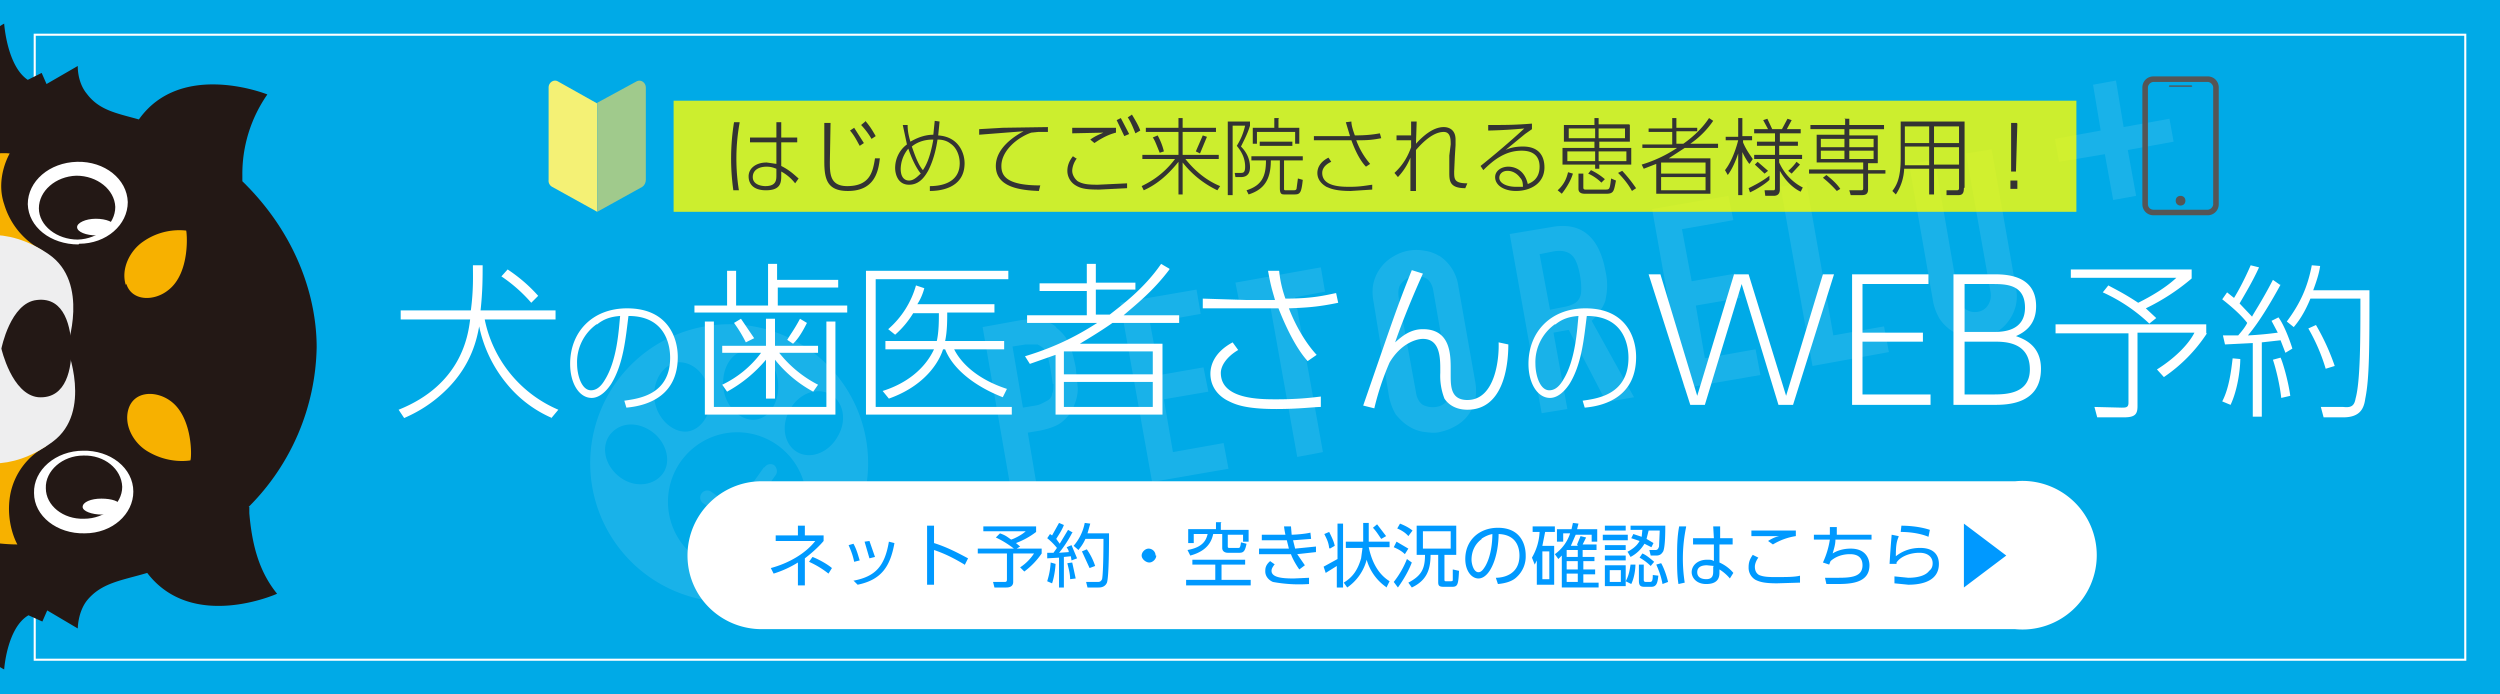 <svg xmlns="http://www.w3.org/2000/svg" viewBox="0 0 360 100"><defs><clipPath id="clippath"><path fill="none" d="M46 3v94H0V3z"/></clipPath><style>.cls-1{fill:#231815}.cls-2{fill:#555;fill-rule:evenodd}</style></defs><g><path fill="#00aae7" d="M0 0h360v100H0z"/><g opacity=".1"><path d="M152.1 47.1c-.7-.6-1.5-.9-2.3-1-.8-.2-1.8-.1-2.8 0l-5.5 1L146 73l3.7-.6-1.7-10.1 1.8-.3c1.4-.3 2.5-.7 3.2-1.3s1.4-1.4 1.7-2.4a6 6 0 0 0 .5-2.4l-.3-3c-.3-1.5-.6-2.7-1-3.5-.4-.9-1-1.6-1.8-2.2Zm-.4 8.2c0 .5 0 1-.2 1.4 0 .4-.3.8-.7 1s-1 .6-1.7.7l-1.8.3-1.5-8.8 1.9-.3h1.7c.4.2.8.4 1 .8.3.4.5.9.6 1.4a43.8 43.8 0 0 1 .6 3.5Zm14.2 14.1 11-1.9-.7-3.7-7.3 1.3-1.3-7.6 6.4-1.1-.7-3.5L167 54l-1.4-7.5 7.3-1.3-.6-3.5-11 1.9 4.6 25.8zm12.7-25.2 4.2-.8 4 22.4 3.7-.7-4-22.3 4.3-.8-.6-3.5-12.3 2.2.7 3.5zm28.7-7.3c-.6-.4-1.4-.7-2.2-.8a6.3 6.3 0 0 0-4.4.8 6 6 0 0 0-2.9 3.8c-.2.8-.2 1.8 0 2.8L200 57c.2 1.1.6 2 1 2.7.6.7 1.2 1.3 1.9 1.7.6.4 1.4.7 2.2.8s1.5.2 2.3 0 1.4-.4 2.1-.8a5.7 5.7 0 0 0 2.9-3.7 7 7 0 0 0 0-2.9L210 41.2a6.2 6.2 0 0 0-2.8-4.4Zm1.5 18.7c.2.9 0 1.6-.3 2-.5.6-1 .9-1.7 1s-1.3 0-1.9-.3c-.5-.3-.9-1-1-1.8l-2.5-13.7c-.1-.9 0-1.6.4-2 .5-.6 1-.9 1.7-1s1.3 0 1.9.3c.5.3.9 1 1 1.8l2.4 13.7Zm22.4-12.5a9 9 0 0 0 0-4c-.9-5-3.5-7.2-7.8-6.4l-6 1 4.6 25.8 3.7-.6-2-11 2.2-.4 5.4 10.4 4-.7-6.1-11c1-1 1.7-2 2-3Zm-3.5-1.7c0 .5 0 1-.2 1.4-.1.3-.4.7-.8.9s-.8.4-1.5.5l-2 .4-1.5-8 2-.4c1.2-.2 2.1 0 2.7.6.3.3.5.7.7 1.2a11.5 11.5 0 0 1 .6 3.4Zm14.8 14.5 11-1.9-.7-3.7-7.3 1.3-1.3-7.6 6.4-1.1-.7-3.5-6.3 1.1-1.4-7.5 7.4-1.3-.7-3.5-11 1.9 4.6 25.8zm17.6-29.7-3.7.7 4.6 25.8 11-2-.7-3.7-7.3 1.3-3.9-22.1zm26.5 15.6c.2 1 0 1.6-.3 2.1s-.8.9-1.5 1-1.2 0-1.8-.4c-.5-.4-.8-1-1-1.9L278.6 23l-3.7.6 3.5 20c.2.9.5 1.6.9 2.3a6.2 6.2 0 0 0 3.8 2.6c.7.2 1.5.2 2.3 0s1.6-.4 2.3-.8a6.3 6.3 0 0 0 2.6-3.8 6 6 0 0 0 0-2.4l-3.5-20-3.7.6 3.5 19.7Zm19.2-23.5-1.1-6.7-3.3.6 1.1 6.6-6.6 1.2.6 3.3 6.6-1.1 1.2 6.6 3.3-.6-1.2-6.6 6.6-1.2-.6-3.3-6.6 1.2zM110 67.3l-4.2 5.9-3.4-2.4a1 1 0 0 0-1.4.3 1 1 0 0 0 .3 1.4l5 3.5 5.4-7.6c.3-.4.2-1-.2-1.4a1 1 0 0 0-1.4.3Z" fill="#fff"/><path d="M101.5 47a20 20 0 1 0 7 39.4 20 20 0 0 0-7-39.4Zm5.7 3.5c2.2-.4 4.4 1.5 4.8 4.2s-.9 5.3-3 5.7-4.4-1.6-4.8-4.3.9-5.2 3-5.6Zm-9.8 1.7c2.2-.3 4.3 1.6 4.8 4.3s-1 5.2-3 5.6-4.4-1.5-4.9-4.2 1-5.3 3-5.6ZM89 68.5c-2-1.7-2.5-4.4-1-6.1s4.1-1.7 6.2 0c2 1.7 2.5 4.5 1 6.1s-4.2 1.7-6.2 0Zm19 13.6a10 10 0 1 1-3.6-19.7 10 10 0 0 1 3.5 19.7Zm12.6-19.2c-1.3 2.3-3.9 3.3-5.8 2.2s-2.4-3.9-1-6.2c1.3-2.3 3.9-3.2 5.8-2.1s2.4 3.8 1 6.1Z" fill="#fff"/></g><path fill="none" stroke="#fff" stroke-miterlimit="10" stroke-width=".3" d="M5 5h350v90H5z"/><g clip-path="url(#clippath)"><path d="M35.8 73a33.3 33.3 0 0 0 9.8-23c0-6.8-2.6-16-10.7-23.9v-.8a20 20 0 0 1 3.6-11.7s-12.4-5-18.5 3.6c-3.2-.9-5.7-1.3-7.5-3.7-1.4-1.7-1.3-4-1.3-4l-4.5 2.6-.7-1.6-2 1C1 9.5.6 3.4.6 3.4s-5 2.6-6.1 8.4c-1.5-.6-1.5 76.8 0 76.3C-4.4 94 .6 96.4.6 96.4s.4-6 3.5-7.8l2 .9.7-1.6 4.4 2.6s0-2.3 1.3-4c2.1-2.6 5-2.9 8.7-4 6.5 8.5 18.7 3 18.7 3-2.6-3.2-3.6-7-4-11.6V73Z" class="cls-1"/><path fill="#f7b100" d="M6 36a11 11 0 0 1-5.4-6.6c-1.3-3.8.8-7.3.8-7.3s-5-.7-11.2 3.6l1 49.5c3.9 3.3 11.3 3.2 11.3 3.2s-1.8-3.1-1-7.3a9.9 9.9 0 0 1 5.1-6.8L6.1 36Zm12.1 5c-.7-2.3.6-4.9 2.5-6.2 3-2.1 6-1.6 6.2-1.6.1 0 .7 6.1-2.6 8.6-2 1.6-5.2 1.6-6-.9m.3 18c-.7 2.3.7 4.8 2.6 6 3.2 2 6.2 1.4 6.3 1.4.2 0 .5-6.2-2.9-8.6-2.1-1.5-5.2-1.4-6 1.2"/><path d="M11.3 35.2c-4 0-7.2-2.5-7.3-5.8 0-3.3 3.1-6 7.1-6.1 4-.1 7.2 2.5 7.3 5.8 0 3.3-3.1 6-7 6" fill="#fff"/><path d="M11.2 34.5c-3 0-5.6-2-5.6-4.5S8 25.4 11 25.3c3 0 5.5 2 5.6 4.5 0 2.5-2.4 4.6-5.4 4.7" class="cls-1"/><path d="M12 64.9c-4 0-7.2 2.8-7.1 6.1 0 3.3 3.3 5.9 7.3 5.8 4 0 7-2.8 7-6 0-3.4-3.3-6-7.3-5.9" fill="#fff"/><path d="M12 65.6c-3 0-5.5 2.2-5.4 4.7 0 2.5 2.5 4.5 5.5 4.4 3 0 5.5-2.1 5.5-4.6-.1-2.6-2.6-4.6-5.6-4.5" class="cls-1"/><path d="M13.9 33.9c-1.5 0-2.8-.5-2.8-1.2 0-.6 1.2-1.2 2.7-1.2 1.5 0 2.7.5 2.7 1.1 0 .7-1.1 1.2-2.6 1.3m.8 40.2c-1.5 0-2.8-.5-2.8-1.1 0-.7 1.2-1.2 2.7-1.2 1.5 0 2.7.4 2.7 1 0 .7-1.1 1.3-2.6 1.3" fill="#fff"/><path fill="#eeeeef" d="M9.6 50s3.8 9.3-2 13.6c-6.2 4.6-11.6 3.2-14 1.7C-8.6 63.9-9.1 37-7 35.5c2.4-1.6 7.7-3.2 14 1.1 6 4.1 2.6 13.5 2.6 13.5Z"/><path d="M10.3 50c-.1-2.7-.9-7.3-5-6.8-3.8.4-5.1 7-5.1 7s1.5 6.6 5.3 7c4.2.3 4.8-4.4 4.8-7.1Z" class="cls-1"/></g><path d="M99 80c0 5.9 4.8 10.6 10.7 10.6h180.5a10.7 10.7 0 1 0 0-21.3H109.7C103.8 69.3 99 74.1 99 80c0 0 0-6 0 0Z" fill="#fff"/><path fill="#09f" d="M115 75.7h.9v1.4h2.7v.8c-.5.6-1.4 1.5-2.7 2.5v3.9h-1V81a15 15 0 0 1-3.5 1.6l-.4-.8c2.6-.7 5-2.1 6.4-3.9h-5.7v-.8h3.2v-1.4Zm4.3 6.9a13 13 0 0 0-2.8-1.7l.5-.7c.8.3 2.1 1 2.8 1.6l-.5.8Zm3.7-1.7c-.2-1-.5-1.7-.8-2.4l.7-.2c.5.9.7 1.8.9 2.4l-.8.2Zm0 2.7c3-.6 4.4-2 5-5.6l.8.2c-.6 3.4-1.9 5.3-5.3 6l-.6-.6Zm2.2-3.2-.7-2.4.7-.1.8 2.3-.8.2Zm13.7.9c-.7-.4-2.3-1.4-4.4-2.1v5h-1v-8.5h1v2.5c1.9.6 3.4 1.4 4.9 2.2l-.5 1Zm7.5-2.3h3.6v.7a11 11 0 0 1-2.5 2.6l-.6-.6a7 7 0 0 0 2-2h-3v4.1c0 .7-.6.8-1 .8h-1.7l-.2-.8h1.7c.3 0 .3-.2.3-.4v-3.7h-4.2V79h5.2c-.5-.4-1.5-1.1-2.6-1.6l.6-.6c.8.3.9.4 1.6.9.4-.1 1.6-.7 2.1-1.2h-6.1v-.7h7.6v.8a11 11 0 0 1-2.9 1.6l.6.5-.5.3Zm8-2.3c-.7 1.4-1.7 2.7-1.9 2.9l1.4-.1c0-.3-.2-.5-.3-.7l.7-.3.8 1.9-.8.3-.1-.6-1 .1v4.4h-.7v-4.3l-1.7.1v-.8h.9l.5-.7a9 9 0 0 0-1.4-1.4l.4-.6.3.2 1-1.8.7.3c-.3.8-.8 1.5-1.1 2l.5.7 1.2-2 .7.4Zm-3.6 7c.1-.4.4-1.2.5-2.7l.7.2c0 .2-.1 1.6-.5 2.8l-.7-.3Zm3.3-.3c0-.9-.3-1.8-.4-2.3l.7-.1.5 2.3-.8.1Zm.5-4.8a7 7 0 0 0 1.6-3.3l.8.1-.4 1.4h3.1c0 1.3 0 6.2-.3 7.1-.3.7-1 .7-1.2.7h-1.6l-.2-.8h1.6c.3 0 .5 0 .7-.4.2-1 .2-5.6.2-5.8h-2.6c-.4.9-.8 1.3-1 1.6l-.7-.6Zm2.3 3.2-1.1-2.4.7-.3a9 9 0 0 1 1.2 2.4l-.8.3Zm9.6-1.8c0 .5-.5 1-1 1s-1.1-.5-1.1-1 .5-1 1-1 1 .4 1 1Zm12.8 1.3h-3.4v2.2h4.2v.8h-9.3v-.8h4.2v-2.2h-3.3v-.7h7.6v.7Zm-3.5-6v1h4V78h-.8v-1h-2.2v1.6c0 .2 0 .3.2.3h1.3c.2 0 .3 0 .4-.8l.8.2c-.2 1-.4 1.3-1 1.3h-1.7c-.4 0-.8-.2-.8-.7v-2h-1.3c-.2.9-.7 2.4-3.3 3.1l-.4-.8c2.3-.4 2.7-1.5 2.9-2.3h-2v1.3h-.8v-2h4v-1h.8Zm13.7 4.2-2.7.3 1.1 1.6-.8.6c-.5-.7-1-1.6-1.2-2.2h-4.6V79h4.3l-.3-1.2h-3.6V77h3.4a12 12 0 0 1-.2-1.2h1l.1 1.2c.4 0 1.9-.1 2.7-.3l.1.9-2.6.2.3 1.2 3-.3v.8Zm-6 1.8c-.1.2-.4.5-.4.9 0 1 1.7 1.1 3.2 1.1l2.2-.1v.9a20.6 20.6 0 0 1-5.2-.3c-.7-.3-1.1-.9-1.1-1.5 0-.4 0-.9.7-1.5l.7.5Zm9.9-5.9v9.2h-.9v-3.1l-1.6 1-.3-.9 2-1.1v-5.1h.8Zm-2 3.5c-.1-.8-.3-1.2-.7-2l.7-.3c.3.6.7 1.4.8 2l-.7.4Zm8.3 5.7a7.2 7.2 0 0 1-2.9-4 7 7 0 0 1-2.8 4l-.5-.7c1.3-.8 2-1.8 2.5-3.5l.2-1.5h-2.4V78h2.5v-2.7h.8V78h3v.8h-3c.7 3.4 2.4 4.5 3 4.9l-.4.8Zm-.8-7c-.3-.4-.7-1.1-1.2-1.6l.6-.5 1.3 1.7-.7.4Zm1.8 6.2a13 13 0 0 0 1.9-3.3l.7.5c-.4 1.1-1.2 2.5-2 3.6l-.6-.8Zm1.6-4c-.4-.4-.9-.7-1.6-1l.4-.8 1.7 1-.5.8Zm.5-2.6c-.4-.5-1.1-.9-1.6-1.1l.4-.7c.5.2 1.2.5 1.8 1l-.6.8Zm3.2 2.7c0 2.2-.6 3.7-2.7 4.7l-.5-.7c1.9-1 2.4-2 2.4-4H204v-4.2h5.7v4.2H208v3.5c0 .2 0 .3.2.3h.6c.3 0 .4 0 .4-.2V82l.9.2c-.1 2-.2 2.3-1 2.3h-1.2c-.7 0-.8-.2-.8-.7v-3.9H206Zm2.9-3.4h-4V79h4v-2.6Zm6.5 6.7c1 0 3.4-.4 3.4-3.2 0-.8-.2-3-3-3.1 0 1.1-.2 3.6-1.3 5.3-.6.9-1.2 1.1-1.6 1.1-1 0-1.9-1.1-1.9-2.8 0-2.7 2-4.5 4.7-4.5 3.2 0 4 2.3 4 4a4 4 0 0 1-1.3 3.1c-.6.6-1.6.9-2.7 1l-.3-.9Zm-2-5.6c-1 .7-1.5 1.8-1.5 3 0 .6.3 1.8 1 1.8.4 0 .7-.4 1-.9.8-1.4 1-3.4 1-4.6-.5.1-1 .3-1.6.7Zm10.4 1.1v5.5h-2.5v-3.5l-.3.6-.4-1a8 8 0 0 0 1.1-3.7h-1v-.8h3.2v.8h-1.4l-.4 2h1.7Zm-.7.7h-1v4h1v-4Zm4-1 .5-1.2.8.2-.5 1h2v.8h-2v1h1.7v.6H228V82h1.7v.7H228v1.2h2.2v.7h-5.3V80l-.5.5-.5-.7a6 6 0 0 0 2.2-3h-1V78h-.9v-1.8h2.1l.2-.9.8.1-.2.8h2.9V78h-.8v-1h-2.3l-.7 1.6h1Zm-1.4.8h-.1v1h1.6v-1h-1.5Zm1.5 1.6h-1.6V82h1.6v-1Zm0 1.8h-1.6v1.2h1.6v-1.2Zm7.2-5.6v.8h-3.6V77h3.6Zm-.3-1.3v.7h-3v-.7h3Zm0 2.8v.7h-3v-.7h3Zm0 1.5v.7h-3V80h3Zm0 1.4v3h-3v-3h3Zm-.7.7h-1.6v1.7h1.6V82Zm.7 1.6c.5-.9.6-1.8.7-2.4h.7c0 .8-.2 2-.6 2.8l-.8-.4Zm.2-4.2c.5-.3 1.3-.7 1.8-1.6l-1.2-.4.3-.6 1.2.4.1-1h-1.7v-.6h5c0 .8 0 3-.3 3.7-.2.3-.4.6-1 .6h-.8l-.2-.8h.9c.3 0 .4-.2.5-.5l.1-2.3h-1.6l-.3 1.2 1 .6-.3.6-1-.5a5 5 0 0 1-2 1.9l-.4-.7Zm2.4 1.8v2.2c0 .1 0 .3.3.3h.6c.3 0 .4-.2.4-1l.8.1c-.1.9-.2 1.6-1 1.6h-1c-.6 0-.8-.2-.8-.9v-2.3h.7Zm1 .2a7.5 7.5 0 0 0-1.6-1.2l.4-.6c.5.2 1 .6 1.7 1.2l-.5.6Zm1.7 2.6c-.2-1.1-.5-1.9-.9-2.8l.7-.2c.2.3.7 1.4 1 2.7l-.8.3Zm3.4-8.2a22.4 22.4 0 0 0-.2 8l-.9.2c-.2-1.2-.2-2.5-.2-3.7 0-1.6 0-3 .3-4.6h1Zm6.7 1.6v.9h-1.9V81c.9.4 1.6 1 2 1.5l-.5.8c-.4-.5-1-1-1.5-1.3v.4c0 .5 0 1.7-1.9 1.7-1.5 0-2.1-1-2.1-1.7 0-1 .9-1.8 2.2-1.8.5 0 .7 0 1 .2v-2.4h-3v-.9h3l-.1-1.7h1v1.7h1.8Zm-2.7 4-1-.1c-.7 0-1.4.2-1.4 1s.7 1 1.3 1c1 0 1-.7 1-1.2v-.6Zm6.4-1.2c-.3.4-.5.9-.5 1.3s.1.9.6 1.2c.5.2 1 .3 2.2.3 1.8 0 2.9 0 3.7-.2v1l-3.3.1c-1.8 0-2.5-.2-3.1-.5a2 2 0 0 1-1-1.8c0-.6.1-1.1.6-1.8l.8.4Zm5.4-3.1a9 9 0 0 0-3.3 1.2l-.7-.5c.8-.5 1.2-.6 1.6-.7h-4v-.8h6.4v.8Zm10.9-.3v.8h-5.2c0 .7-.2 1.3-.4 2 .3-.2 1.2-.7 2.6-.7 2.2 0 2.7 1.5 2.7 2.4 0 2.7-3 2.7-4.9 2.7H263l-.2-.9h1.8c1.9 0 3.6-.1 3.6-1.8 0-1.2-.8-1.6-1.8-1.6-.3 0-1.7 0-2.8 1l-.2.5-.9-.3a12 12 0 0 0 1-3.3h-2.3V77h2.3v-1.1h1V77h5Zm3.9.4c-.3.7-.4 1.3-.4 2.8 1-.8 2.2-1.2 3.5-1.2 2.3 0 2.7 1.4 2.7 2.3 0 2.4-2.3 3-4.4 3l-2-.2v-1l2 .2c1.3 0 2.5-.3 3-1 .4-.3.5-.7.5-1.1 0-.8-.6-1.5-1.9-1.5s-2.7.5-3.3 1.4v.2h-1a142 142 0 0 1 .3-4.2l1 .2Zm4.3 0c-1.2-.5-2.7-.7-4-.7l.1-.9c.9 0 2.6.1 4.1.6l-.2 1Zm5.1 7.3v-9.2l6.1 4.6-6.1 4.6Z"/><path d="M79.5 60.2a17.2 17.2 0 0 1-6.5-4.9 19.1 19.1 0 0 1-4-8.3c-.3 1.6-1 5.4-4.6 9-2.6 2.6-5.1 3.7-6.2 4.2l-.8-1.2c9-3.6 10-10.6 10.3-13h-10v-1.3h10.1c.4-3 .3-5.1.3-6.5h1.4c0 1.7 0 3.8-.3 6.5H80V46H69.8a18 18 0 0 0 10.6 13l-1 1.2Zm-3-16.6a21.7 21.7 0 0 0-4.3-3.8l.9-1c1.2.8 2.8 2 4.4 3.8l-1 1Zm13.4 14.1c2-.3 6.6-.8 6.6-6.2 0-1.2-.3-6-6-6-.4 3.1-.7 6.9-2.5 9.8-1 1.5-2 2-2.8 2-1.8 0-3.1-2.1-3.1-4.9 0-4.6 3.2-8 8.2-8 6 0 7.3 4.4 7.3 7 0 5.4-4 7-7.4 7.3l-.3-1Zm-4-11a6.7 6.7 0 0 0-2.8 5.7c0 1.5.6 3.8 2 3.8.6 0 1.3-.3 2-1.5 1.8-2.9 2-7.3 2.2-9.2-1.3.1-2.3.4-3.3 1.2ZM106 39v5h4.6v-6h1.3v2.3h8.8v1.1H112V44h10v1h-22v-1h4.7v-5h1.3Zm-4.5 7.3h1.3v12.3H119V46.3h1.3v13.4h-18.8V46.3Zm2.5 4.6v-1.1h6.3v-3.9h1.3v3.9h6.2v1h-5.6a17 17 0 0 0 5.6 4.6l-.7 1a18 18 0 0 1-5.5-4.6v5.6h-1.3v-5.6a19.6 19.6 0 0 1-5.6 4.6l-.7-1a15 15 0 0 0 5.6-4.6H104Zm3.4-1.6a19 19 0 0 0-1.7-2.8l1-.6 1.9 2.8-1.2.6Zm6-.4c.3-.6.9-1.3 1.8-3l1 .6c-1 2-1.6 2.6-2 3l-.9-.6Zm31.8-9.9v1.2h-19.1v18.4h19.6v1.1h-21V39h20.5Zm-.6 10.1v1.2h-7.2c1.1 2.2 3.6 4.4 7.6 5.7l-.6 1.2c-4.1-1.6-7.2-4.1-8.3-6.9h-.3c-.3 1-1.9 5-7.8 7.1l-.9-1.1c3.2-1 6-3 7.4-6h-7v-1.2h7.4c.3-1.3.3-3 .3-4h-3.7a13.3 13.3 0 0 1-2.6 3.1l-1-.8a13 13 0 0 0 4-6.3l1.2.4a8 8 0 0 1-1 2.3h11.1V45h-6.8c0 1.1 0 2.7-.3 4.1h8.5Zm23.8-10.3c-2.4 3.2-5 5.2-6.6 6.6h8v1.1h-9.6c-2 1.4-3.9 2.5-4.7 3h11.9v10.2H152v-8.6l-3.7 1.3-.7-1.1c5-1.5 8.2-3.4 10.4-4.8h-10.1v-1.1h8.6v-3.5h-6.8v-1.1h6.8V38h1.3v2.7h5.7v1h-5.7v3.6h2c1.8-1.4 5-3.8 7.4-7.3l1.2.7ZM166 50.6h-12.8v3.3H166v-3.3Zm0 4.4h-12.8v3.6H166V55Zm22.3-3c-1-1.1-2.5-3.3-4.2-7.6h-10.9V43l6.3.2h4.1c-.3-1.1-.6-1.9-1-4.2h1.6c.1 1 .3 2.3.9 4 4 0 5.8-.5 7.3-.8l.3 1.4c-2.9.6-4.5.7-7.1.8 1 2.6 2.5 5.1 4 6.7l-1.3.9Zm-10-1.6c-1.7 1-2.5 2.3-2.5 3.3 0 3.8 5.6 3.8 8 3.8 2.9 0 4.8-.2 6.4-.4v1.5c-.9 0-3.2.3-6.4.3-4.6 0-6-.7-7-1.2s-2.5-1.7-2.5-3.9c0-1 .4-3 3.2-4.5l.8 1.1Zm26.6-11c-2 4.4-3.5 8.4-4 9.9 1-.9 2.2-1.9 4-1.9 4 0 4 3.7 4 5.8v.8c0 1.6 0 3.6 2.4 3.6 4.1 0 4.6-6.2 4.5-8.3l1.4.3c0 3.3-.8 9.4-5.9 9.4-1.2 0-2.5-.4-3.3-1.6a9 9 0 0 1-.6-3.7v-.4c0-1.7 0-4.5-2.5-4.5-1 0-3.2.7-4.8 3.4a39 39 0 0 0-2.2 6.6l-1.6-.4c4.4-12.7 4.8-14 7-19.5l1.6.5Zm23 18.3c2-.3 6.6-.8 6.6-6.2 0-1.2-.3-6-6-6-.4 3.1-.7 6.9-2.5 9.8-1 1.5-2 2-2.8 2-1.8 0-3.1-2.1-3.1-4.9 0-4.6 3.2-8 8.2-8 6 0 7.3 4.4 7.3 7 0 5.4-4 7-7.4 7.3l-.3-1Zm-4-11a6.7 6.7 0 0 0-2.8 5.7c0 1.5.6 3.8 2 3.8.6 0 1.3-.3 2-1.5 1.8-2.9 2-7.3 2.2-9.2-1.3.1-2.3.4-3.3 1.2Zm21.6 11.6h-2.1l-6-18.8h1.7l5.3 17.5 5.3-17.5h2.1l5.4 17.5 5.3-17.5h1.6l-5.9 18.8h-2.1l-5.3-17.4-5.3 17.4Zm31.4-10.5v1.4h-8.7v7.6h9.8v1.5h-11.3V39.5h11v1.4h-9.5v7h8.7Zm10.1-8.3c1.7 0 6.2 0 6.2 4.6 0 2.8-1.8 3.8-2.9 4.3 1.1.4 3.6 1.3 3.6 4.7 0 5.2-5 5.2-6.8 5.2h-5.8V39.5h5.7Zm-4.1 1.4v6.9h4.2c1.3 0 4.5-.1 4.5-3.5s-2.8-3.4-4.8-3.4h-4Zm0 8.3v7.6h4c1.8 0 5.4 0 5.4-3.6 0-4-3.7-4-5.1-4h-4.3Zm34.9-1.2a22.5 22.5 0 0 1-6.2 6.3l-1-1.1c2.4-1.5 4.5-3.5 5.4-5.3h-8.2v10.6c0 1.2-.4 1.6-2 1.6H302l-.4-1.5 3.9.1c.6 0 1 0 1-.7V48H296v-1.3h21.7V48Zm-8.3-1.4a24.2 24.2 0 0 0-6.7-4.5l.8-1c.7.4 2.2 1.1 4.3 2.5 2-1 4-2.2 5.5-3.6h-15.2v-1.2h17.4v1.3a30.8 30.8 0 0 1-6.6 4.3l1.5 1.4-1 .8Zm18.9-5.6c-1.2 2.2-3 5.3-4.7 7.3a50 50 0 0 0 4.3-.4l-.9-1.7 1-.5c.9 1.2 1.8 3.8 2 4.5l-1 .6-.7-1.8-2.7.3V60h-1.3V49.4l-4 .2-.3-1.3h2.2c.6-.7 1-1.2 1.3-1.8-.6-.8-1.8-2-3.6-3.4l.7-1 1 .8c.5-.8 1.4-2.4 2.4-4.7l1.2.3c-.9 2-2 3.8-2.8 5.2l1.8 1.9c.1-.3 1.4-2.2 3-5.3l1 .7ZM320 57.8c1-1.9 1.3-4.5 1.5-6.2l1.1.1c0 1.5-.4 4.5-1.4 6.6l-1.2-.5Zm8.5-.5c-.2-1.8-.7-4-1.2-5.5l1.1-.3c.3.6 1.1 3.3 1.4 5.5l-1.3.3Zm12.7-15.5c0 8.2 0 12.7-.6 15.6-.2 1.5-.8 2.7-3.2 2.7h-2.8l-.4-1.5h3.2c1 .1 1.6 0 1.8-1.2.7-2.5.7-8.7.7-14.4h-7.2c-.9 2.2-1.8 3.4-2.4 4.1l-1-.8c2-2.7 3-5 3.6-8.1l1.2.1c-.1.8-.4 1.9-1 3.5h8Zm-6.3 11.3a27 27 0 0 0-2.5-5.8l1.1-.5a33 33 0 0 1 2.7 5.9l-1.3.4Z" fill="#fff"/><path fill="#ff0" d="M97 14.5h202v16H97z" opacity=".8"/><path fill="#333" d="M106.5 17.7a29 29 0 0 0-.1 9.7h-.8a32.7 32.7 0 0 1 .1-9.8h.8Zm8.3 2v.8h-2.3v3.4c1.4.7 2.1 1.5 2.5 1.8l-.5.7a6.4 6.4 0 0 0-2-1.7v.5c0 1 0 2.2-2.2 2.2-2 0-2.5-1.1-2.5-2 0-1.2 1.1-2 2.6-2l1.4.2v-3.1H108v-.7h3.8v-2.2h.7v2.2h2.3Zm-3 4.6c-.3-.1-.7-.3-1.4-.3-1 0-2 .4-2 1.5 0 1.2 1.5 1.3 1.8 1.3 1.6 0 1.6-.9 1.6-1.6v-.9Zm7.8-6.7-.1 5.7c0 1.7 0 3.5 2.5 3.5 3.3 0 3.7-2.1 4-4h.7c-.2 1.8-.7 4.7-4.6 4.7-3 0-3.4-1.7-3.4-4.3v-5.5h.9Zm3.4.8 1.4 2.2-.6.4c-.3-.5-.7-1.4-1.4-2.2l.6-.4Zm1.6-1c.7.8 1.1 1.5 1.5 2.2l-.6.4a11 11 0 0 0-1.5-2l.6-.5Zm6.1.6c0 .4 0 1.1.4 2.4 1.2-.7 2.3-1 3.3-1l.2-2 .7.1-.2 2c3 .2 3.8 2.6 3.8 4 0 3.8-3.9 4-5 4v-.7c1.1 0 4.3-.2 4.3-3.3 0-1-.4-2.2-1.3-2.8-.5-.4-1.1-.6-1.9-.6-.2 1.4-.6 3-1.3 4.4-.8 1.5-1.7 2.1-2.8 2.1-1.7 0-2-1.7-2-2.4 0-1.3.6-2.6 1.7-3.4L130 18h.7Zm.1 3.4a4.7 4.7 0 0 0-1.1 2.9c0 1.5.8 1.7 1.2 1.7.8 0 1.4-.8 1.7-1-1-1.2-1.7-3.3-1.8-3.6Zm3.5-1.3c-1.4 0-2.4.5-3 1 .2.5.8 2.5 1.6 3.4.4-.6 1-1.6 1.5-4.4Zm16.6-1.1h-1.4l-1 .1c-2 .7-4.3 2.6-4.3 4.8 0 1.4.7 2.8 5.6 2.8l-.2.8c-2.6-.1-6.2-.5-6.2-3.6 0-2.6 2.7-4.3 4-5l-6.4.5v-.8l3.4-.2 6.5-.1v.7Zm4.1 3.9c-.5.7-.6 1.4-.6 1.7 0 .6.4 1.2.8 1.5.7.4 1.4.5 2.9.5l4.2-.2v.7l-4 .2c-1.7 0-2.6-.1-3.4-.6-.7-.4-1.2-1.2-1.2-2.1s.4-1.6.8-2.1l.6.4Zm5.7-3.8c-.8.2-1.8.6-3.1 1.5l-.6-.5c.7-.5 1.2-.7 1.9-1l-4.5.1v-.8h6.3v.7Zm.7-2.1 1.2 2.3-.7.3-1.1-2.3.6-.3Zm1.6-.5c.6 1 1 1.7 1.2 2.3l-.7.4c-.4-1-.7-1.7-1.1-2.3l.6-.4Zm6.7 2V17h.6v1.4h4.8v.6h-4.8v3.3h5.2v.6h-4.8c1.6 2 3.3 3.2 5 3.9l-.4.6a14 14 0 0 1-5-4V28h-.6v-4.7c-1.6 2-3.2 3.3-5 4.1l-.3-.6c1-.5 3-1.5 4.8-3.9h-4.7v-.6h5.2V19H165v-.6h4.7ZM167 22c-.5-1.2-.7-1.8-1-2.2l.7-.3a9 9 0 0 1 .9 2.3l-.6.2Zm5.2-.2 1-2.3.6.2-1 2.4-.6-.3Zm7.8-4.3v.6c-.3 1-.7 1.8-1.3 3 .8.8 1.3 1.8 1.3 3 0 .6-.2 1.4-1.3 1.4h-.8l-.1-.6h.8c.4 0 .7 0 .7-.9 0-1.5-.8-2.5-1.2-3 .6-1 .9-1.7 1.2-2.9h-1.8v10h-.7V17.5h3.2Zm4.9 5.6v4c0 .3 0 .3.4.3h.8c.4 0 .5 0 .6-.2l.2-1.5.7.2c-.2 1.9-.4 2.1-1.2 2.1H185c-.4 0-.7 0-.7-.9v-4H183c0 2.8-1 4.2-3.2 4.9l-.3-.6c2.2-.7 2.8-2 2.8-4.3h-2.1v-.6h7.4v.6H185Zm-.8-6v1.3h3v2.3h-.6V19H181v1.7h-.6v-2.3h3.1V17h.7Zm-2.7 4v-.7h4.7v.6h-4.7Zm15.3 2.9c-.5-.5-1.3-1.6-2.1-3.8h-5.4v-.6h5.2l-.6-2 .8-.1c0 .5.2 1.2.5 2 2 0 3-.2 3.6-.3l.2.7c-1.5.3-2.3.3-3.6.3a11 11 0 0 0 2 3.4l-.6.4Zm-5-.7c-.9.4-1.3 1-1.3 1.6 0 2 2.8 2 4 2 1.5 0 2.4-.2 3.2-.3v.7l-3.1.2c-2.3 0-3-.4-3.5-.6-.5-.3-1.3-.9-1.3-2 0-.5.2-1.5 1.6-2.2l.4.6Zm9.1 1.6c1.4-1.3 2-2.6 2.4-3.7v-1h-2.1v-.7h2.1v-2h.8l-.1 3.2c.9-1 2.4-2.4 4-2.4.2 0 1.7 0 1.7 1.8v.8l-.1 1.6-.1 2.2c0 1.1 0 1.7 1.9 1.7l-.3.7c-2.2 0-2.3-1-2.3-2.2v-2.5l.2-1.6c0-.7 0-1.8-1-1.8-.8 0-2.1.4-4 2.6v5.9h-.8v-4.8a9 9 0 0 1-1.8 2.8l-.5-.6Zm19.8-6.3-1 .7-2.8 2.3c.4-.2 1.2-.5 2.5-.5 2.5 0 3.1 1.6 3.1 3 0 2.3-2 3.4-4.1 3.4-1.7 0-3-.8-3-2 0-.9.9-1.5 1.9-1.5.7 0 2.3.3 2.8 2.5.5-.2 1.7-.7 1.7-2.5 0-2.2-1.9-2.3-2.6-2.3-2.3 0-4 1.3-5.5 2.8l-.4-.6c.5-.4 3.5-2.8 6.3-5.4a71 71 0 0 1-5.2.3V18c2.4 0 3.8 0 6.3-.2v.6Zm-1.7 7c-.5-.7-1.2-1-1.8-1-.8 0-1.2.5-1.2 1 0 .8 1.1 1.3 2.4 1.3h1c0-.6-.1-1-.4-1.3Zm7.6-.6c-.3 1-.9 2-1.6 2.9l-.6-.5c1-.9 1.3-1.8 1.5-2.6l.7.2Zm8.2-7v2.4h-4.4v.9h4.6v2.4h-4.6v.6h-.6v-.6H225v-2.4h4.6v-.9h-4.4V18h4.4v-1h.6v.9h4.4Zm-5 3.8h-4v1.4h4v-1.4Zm0-3.3h-3.8v1.4h3.8v-1.4ZM228 25v2c0 .1 0 .3.3.3h2.8c.7 0 .7 0 .9-1.6l.7.3c-.3 1.5-.3 1.9-1.4 1.9h-3c-.3 0-1 0-1-.7V25h.7Zm1.1-.5a9 9 0 0 1 2 1.3l-.5.5a6.4 6.4 0 0 0-1.9-1.3l.4-.5Zm4.9-6h-3.8v1.4h3.8v-1.4Zm.2 3.3h-4v1.4h4v-1.4Zm-.6 2.8c1.2 1.3 1.7 2.1 2 2.5l-.6.4c-.7-1.3-1.7-2.3-2-2.6l.6-.3Zm13.1-7.2a12.6 12.6 0 0 1-3.3 3.3h4v.6h-4.8l-2.3 1.5h6v5.1h-7.8v-4.3l-1.8.7-.3-.6a19 19 0 0 0 5.1-2.4h-5v-.5h4.3V19h-3.4v-.5h3.4V17h.6v1.4h3v.5h-3v1.8h1c1-.7 2.6-2 3.7-3.7l.6.4Zm-1.1 6h-6.4V25h6.4v-1.7Zm0 2.1h-6.4v1.9h6.4v-1.9Zm6.3-1.9c-.6-.8-.9-1.5-1-1.7v6.2h-.6v-6c-.6 1.8-1.2 2.7-1.5 3.1l-.4-.7c.8-1 1.5-2.7 1.9-4.3h-1.8v-.5h1.8V17h.6v2.6h1.4v.6H251v.3c.4 1 1 1.8 1.4 2.4l-.4.6Zm-.1 3.5c.8-.4 2-1 3-1.8v.6c-.6.6-1.9 1.4-2.8 1.8l-.2-.6Zm7.5.5c-.7-.3-2-1.2-3-3v2.6c0 .3 0 1-.9 1h-1.2l-.1-.8h1.2c.2 0 .3 0 .3-.3v-4.2h-3v-.6h3V21H253v-.6h2.6v-1.2h-3v-.6h2l-.7-1.3.6-.2.7 1.5h1.4l.8-1.5.6.2-.7 1.3h2v.6h-3v1.2h2.6v.6h-2.7v1.3h3.3v.6h-3.3v.5c1 2.2 2.6 3.2 3.4 3.6l-.3.6Zm-6.2-4.3 1.5 1.3-.5.4-1.4-1.3.4-.4Zm4.4 1.3a7 7 0 0 0 1.2-1.3l.5.4L258 25l-.5-.4Zm8.1-7.5h.7v.9h5v.6h-5v.9h4.1v4H269v1h2.5v.5H269v2.3c0 .8-.6.8-1 .8h-1.5l-.2-.7h1.6c.3 0 .4 0 .4-.3V25h-7.8v-.6h7.8v-1h-6.7v-4h4v-.8h-4.9V18h5v-1Zm0 2.9h-3.4v1.2h3.4V20Zm0 1.7h-3.4v1.2h3.4v-1.2Zm-1.1 5.8a16 16 0 0 0-2-1.9l.5-.4c.5.4 1.4 1.1 2 2l-.5.3Zm5.3-7.5h-3.5v1.2h3.5V20Zm0 1.7h-3.5v1.2h3.5v-1.2Zm13 5.4c0 .7-.2 1-.8 1h-1.7v-.7h1.5c.3 0 .3-.2.3-.3v-2.8h-3.6V28h-.7v-3.7h-3.6A7.2 7.2 0 0 1 273 28l-.5-.5c.6-.8 1.2-1.8 1.2-4.7v-5.3h9.2V27Zm-5-6h-3.5v2.7h3.5v-2.6Zm0-2.9h-3.5v2.4h3.5v-2.4Zm4.3 0h-3.6v2.4h3.6v-2.4Zm0 3h-3.6v2.5h3.6v-2.5Zm7.4 4.8h1v1.2h-1V26Zm1-8.2-.2 6.9h-.7v-7h.8Z"/><path d="M317.9 11h-7.8c-.9 0-1.6.7-1.6 1.6v16.8c0 .9.7 1.6 1.6 1.6h7.8c.9 0 1.6-.7 1.6-1.6V12.6c0-.9-.7-1.6-1.6-1.6Zm.8 18.4c0 .4-.4.8-.8.8h-7.8a.8.8 0 0 1-.8-.8V12.6c0-.4.4-.8.8-.8h7.8c.4 0 .8.4.8.8v16.8Z" class="cls-2"/><path d="M315.6 12.3h-3.2l-.1.1.1.1h3.2l.1-.1-.1-.1Z" class="cls-2"/><circle cx="314" cy="28.9" r=".7" fill="#555"/><path fill="#f4f175" d="m86 30.5-6.5-3.6a1 1 0 0 1-.5-1V12.6c0-.7.7-1.2 1.3-.9l5.7 3.2v15.7Z"/><path fill="#a0ca8c" d="m86 30.5 6.5-3.6c.3-.2.5-.6.5-1V12.6c0-.7-.7-1.2-1.3-.9L86 14.8v15.7Z"/></g></svg>